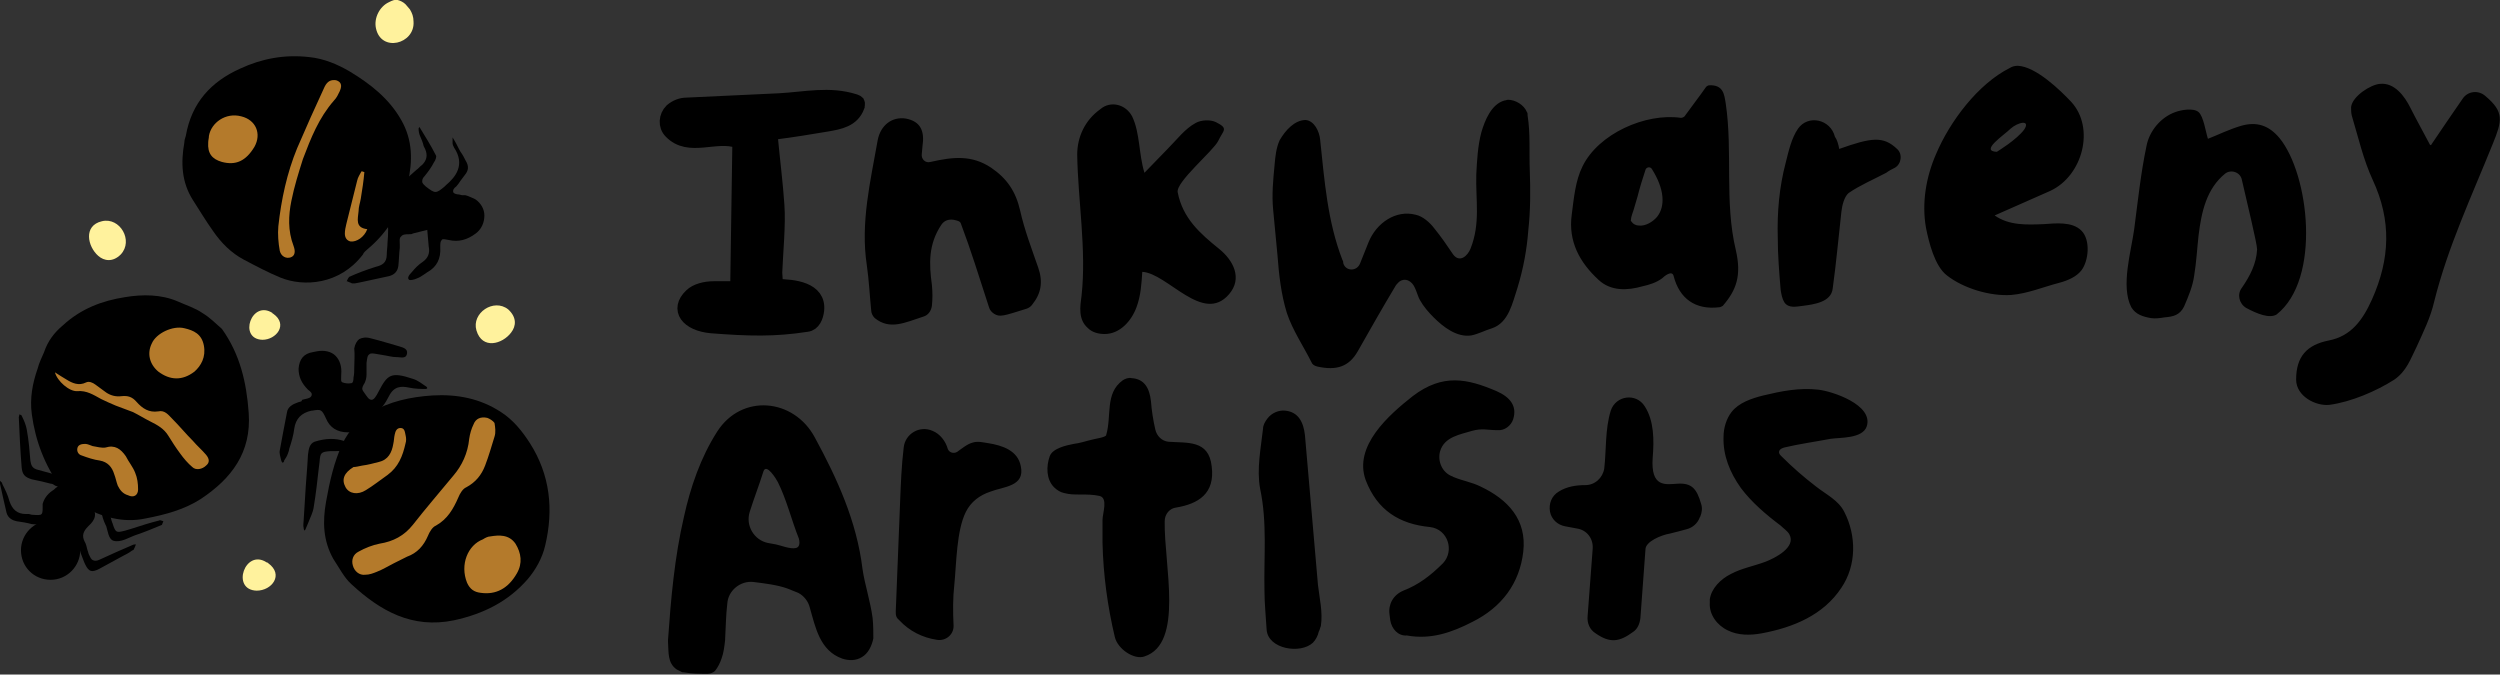 <svg version="1.1" id="Layer_1" xmlns="http://www.w3.org/2000/svg" x="0" y="0" viewBox="0 0 345.8 93.3" style="enable-background:new 0 0 345.8 93.3" xml:space="preserve"><rect x="0" y="0" width="345.8" height="93.3" fill="#333333" stroke="none"/><style>.st2{fill:#b47a2b}</style><path d="M180.6 16.6c1.2.1 1.9 1.6 2 2.7.6 5.6 1 11.3 3.1 16.7.1.1.1.3.1.4.3 1.1 1.8 1.2 2.3.1l1.2-3c1.1-2.7 3.8-4.5 6.5-3.8 1 .2 2 1.1 2.6 1.9.9 1.1 1.8 2.4 2.6 3.6.9 1.2 2 .2 2.4-.8 1.4-3.5.7-6.7.8-10.3.1-1.9.2-3.9.7-5.8.5-1.7 1.4-3.9 3.2-4.4.2 0 .3-.1.5-.1 1 0 2.2.7 2.6 1.7.1.1.1.3.1.5.4 2.5.2 5.1.3 7.6.1 2.7.1 5.5-.2 8.2-.2 2.7-.7 5.4-1.5 8-.7 2.1-1.2 4.8-3.5 5.6-1 .3-1.9.8-2.9 1-2 .3-3.9-1.2-5.2-2.5-.7-.7-1.4-1.5-1.9-2.4-.4-.7-.6-2-1.3-2.5-.5-.4-1.1-.4-1.6 0-.2.2-.4.4-.5.6-1.8 3-3.5 6-5.2 9-1.2 2.1-2.9 2.7-5.6 2.1-.4-.1-.7-.3-.8-.6-1.1-2.2-2.6-4.4-3.4-6.8-.8-2.6-1.1-5.3-1.3-8l-.6-6.3c-.2-2.1 0-4.1.2-6.2.1-1.1.2-2.3.7-3.4.8-1.4 2.1-2.8 3.6-2.8m-59.9 68.9c-.3-2.3-1.1-4.7-1.4-6.8-.8-6.6-3.5-12.5-6.6-18.2-2.9-5.4-10.1-6.1-13.5-.8-2.3 3.6-3.7 7.7-4.6 11.8-1.3 5.6-1.8 11.3-2.2 17v.3c.1 1.4-.1 2.9 1.2 3.8l.6.3c.1.1.3.1.4.1 1.1.2 2.2.2 3.3.2.4 0 .8-.2 1-.4.4-.5.7-1.1.9-1.7.3-.8.4-1.7.5-2.6v-.1c.1-1.6.1-3.3.3-4.9.1-1.8 1.8-3.2 3.6-3 1.6.2 3.3.4 4.7.9l1.5.6c.8.4 1.4 1.2 1.6 2 .8 2.8 1.4 6 4.5 7.1.9.3 1.9.3 2.7-.2.9-.5 1.4-1.6 1.6-2.6 0-.9 0-1.8-.1-2.8zm-10.6-9.7c-.8.2-2.2-.4-2.8-.5-.4-.1-.7-.1-1.1-.2-1.9-.4-3.1-2.4-2.5-4.3.6-1.9 1.3-3.7 1.9-5.6.4-1.2 1.8 1.1 2 1.5 1.2 2.4 1.9 5.3 2.9 7.8.2.8 0 1.2-.4 1.3zm215.1-61c.2-1.5 2.7-3.1 4-3.2 2-.2 3.4 1.7 4.2 3.3.8 1.6 1.7 3.2 2.7 5.1.1.1.2.1.2 0 1.5-2.2 2.9-4.3 4.3-6.3.7-1.1 2.2-1.3 3.2-.4 2.6 2.2 2.3 3.4 1 6.6-2.9 7.2-6.2 14.2-8.1 21.8-.5 2.2-1.5 4.2-2.4 6.2-.9 1.8-1.4 3.4-3.1 4.6-2.5 1.6-6 3.1-9 3.5-1.9.2-4.6-1.2-4.6-3.5 0-3.2 1.5-4.8 4.5-5.4 3.1-.6 4.7-2.8 6-5.7 2.5-5.6 2.7-10.9.1-16.5-1.3-2.8-2-5.9-2.9-8.9-.1-.4-.1-.8-.1-1.2zm-87.4 27.7c-3.3.4-5.5-1.2-6.3-4.3-.2-.9-1.3 0-1.6.3-.8.6-1.8.9-2.7 1.1-2.1.6-4.4.7-6.1-.9-2.6-2.4-4.2-5.3-3.7-9 .3-2.3.5-4.7 1.5-6.7 2.2-4.5 8.7-7.4 13.6-6.7.2 0 .4-.1.5-.2 1-1.4 2.1-2.8 3-4.1.1-.1.3-.2.4-.2 2-.1 2.1 1.3 2.3 2.5 1 6.7-.2 13.6 1.4 20.3.8 3.5.1 5.5-1.8 7.7-.2.1-.3.2-.5.2zm-12.1-11.8c.2.3.6.5 1 .5.9.1 1.9-.5 2.5-1.2 1.2-1.5 1-3.9-.7-6.6-.2-.4-.8-.3-.9.1-.4 1.2-.8 2.5-1.1 3.7-.2.6-.3 1.1-.5 1.7-.1.4-.4 1-.4 1.5-.1 0 0 .2.1.3zm85 11.9c-1-.6-1.3-1.9-.6-2.8 1.1-1.6 2-3.3 2.1-5.3 0-.8-1.4-6.5-2.1-9.6-.2-1.1-1.5-1.5-2.3-.9-2.6 2.1-3.3 5.3-3.7 8.6-.2 1.8-.3 3.7-.6 5.5-.2 1.5-.8 2.9-1.4 4.3-.6 1.2-1.5 1.4-2.7 1.5-.6.1-1.3.2-1.9.1-1.1-.2-2.1-.5-2.7-1.5-1.5-2.9 0-7.8.4-10.8.5-3.8.9-7.7 1.7-11.5.4-2.1 2-4 4-4.7.8-.3 2.5-.6 3.2 0 .7.6 1 2.8 1.3 3.7 1.3-.5 2.9-1.3 4.6-1.8 2.1-.6 3.8-.1 5.3 1.7 4.1 5 5.8 19.5-.4 24.4-1 .6-2.7-.1-4.2-.9zM132 80.9c.3-3 .3-7.5 1.6-10.1.7-1.4 1.9-2.3 3.4-2.8 1.8-.7 4.8-.7 4.2-3.5-.4-2.2-2.6-2.9-4.5-3.2-.7-.1-1.4-.3-2.1-.1-.8.2-1.5.8-2.2 1.3-.5.3-1.1.1-1.3-.4-.3-1.1-1.1-2.1-2.1-2.5-1.8-.8-3.8.4-4 2.3-.3 2.5-.4 5-.5 7.6-.2 5-.4 10.1-.6 15.1 0 .2 0 .5.1.7 0 .1.1.1.1.2l.3.3c1.4 1.5 3.2 2.4 5.2 2.7 1.2.2 2.3-.7 2.3-1.9-.1-2.1-.1-3.9.1-5.7zm104.5 2c.2-1.5 1.5-2.8 2.9-3.5 1.5-.8 3.2-1.1 4.8-1.7 1.3-.5 4.3-2 3.3-3.8-.3-.5-.8-.8-1.2-1.2-2-1.5-4-3.2-5.5-5.2-1.5-2.1-2.5-4.5-2.4-7.1 0-1.2.4-2.5 1.1-3.4 1-1.3 2.8-1.9 4.4-2.3 2.5-.6 5-1.1 7.6-.8 1.9.2 7.7 2.1 6.7 5.1-.6 1.7-3.7 1.5-5 1.7-2.1.4-4.3.7-6.4 1.2-.3.1-.6.2-.7.5-.1.3.1.5.3.7 1.5 1.5 3.1 2.9 4.8 4.2 1.4 1.1 3.1 1.9 3.9 3.5 1.7 3.3 1.7 7.4-.4 10.5-2.5 3.8-6.7 5.5-11 6.3-1.6.3-3.3.3-4.7-.4-1.5-.7-2.6-2.2-2.5-3.8v-.5zm-109-61.6c-.1.7.5 1.3 1.2 1.1 3.1-.7 5.7-1 8.4.8 2.2 1.5 3.4 3.3 4 5.9.6 2.7 1.6 5.3 2.5 7.9.7 2 .4 3.6-.8 5.1-.2.3-.5.5-.8.6-3.2 1-3.7 1.2-4.5.7-.3-.2-.6-.5-.7-.9-1.4-4.3-2.5-7.9-3.9-11.6-.1-.3-.5-.4-1-.5-.7-.1-1.3.1-1.7.7-1.8 2.7-1.7 5.4-1.3 8.3.1 1 .1 2 0 2.9-.1.7-.5 1.3-1.2 1.5-2.5.8-4.6 1.9-6.7.2-.3-.3-.5-.7-.5-1.1-.2-2-.3-4.1-.6-6.2-.9-5.9.5-11.6 1.5-17.3.4-2.1 2-3.3 3.9-3 2.1.4 2.6 1.8 2.3 3.8l-.1 1.1zm33.6 50.8c-.1 6.1 2.7 16.9-2.8 18.7-1.4.5-3.7-1-4.1-2.7-1-4.2-1.6-8.6-1.7-13v-3.2c0-.9.8-3-.4-3.3-.9-.2-1.8-.2-2.7-.2-.9 0-1.4 0-2.2-.2-.5-.1-1-.4-1.4-.8-1.1-1.1-1.1-2.9-.6-4.3.4-1.1 2.3-1.5 3.3-1.7.9-.1 1.7-.4 2.6-.6.3-.1 1.8-.3 1.9-.6.8-2.7-.2-5.8 2.3-7.6.3-.2.8-.4 1.2-.3 1.8.1 2.5 1.4 2.7 3.2.1 1.3.3 2.6.6 3.9.2.9.9 1.6 1.8 1.7 2.6.2 5.6-.3 6 3.4.5 3.8-1.9 5.2-4.9 5.7-.9.1-1.6.9-1.6 1.9zm66.5 3.9-.7 9.5c-.1.8-.4 1.5-1 1.9-1.9 1.4-3.2 1.6-5.2.2-.8-.5-1.2-1.4-1.1-2.4l.7-9.3c.1-1.4-.8-2.6-2.2-2.8-.5-.1-1.1-.2-1.6-.3-1.1-.2-1.9-1-2.1-2-.2-1.1.2-2.2 1.2-2.8 1.1-.7 2.4-.9 3.7-.9 1.3 0 2.4-1 2.6-2.3.3-2.6.1-5.4.9-8 .7-2.1 3.5-2.5 4.7-.6 1.3 2 1.3 4.7 1.1 7.1-.3 4.2 1.8 3.7 3.5 3.6 1.9-.1 2.6.7 3.2 2.8.2.6.1 1.2-.1 1.7 0 .1-.1.1-.1.2-.3.8-1 1.4-1.8 1.6-.7.2-1.5.4-2.3.6-1.2.2-3.4 1.1-3.4 2.2zm26.8-55.4c4.5-1.6 6.1-1.8 8 0 .8.7.6 2.1-.3 2.6-.4.2-.8.4-1.2.7-1.7.9-3.6 1.7-5.2 2.8-.6.5-.9 1.7-1 2.6-.4 3.5-.7 7-1.2 10.6-.2 1.9-2.6 2.2-4.1 2.4-.9.1-2 .4-2.6-.5-.3-.5-.4-1.1-.5-1.7-.2-2.4-.4-4.8-.4-7.2-.1-3.5.2-7 1.1-10.4.4-1.6.8-3.4 1.7-4.7 1.4-2 4.5-1.3 5.1 1.1.3.4.5 1.1.6 1.7zm-71.7 66c.3-1.9-.2-3.9-.4-5.7l-.6-6.9-1.2-13.8c-.2-1.8-.9-3.2-2.7-3.4-.9-.1-1.9.3-2.5 1.1-.3.4-.6.9-.6 1.4-.3 2.7-.9 5.6-.4 8.3 1 4.7.5 9.4.6 14.1 0 1.8.2 3.6.3 5.4.2 2.7 4.7 3.4 6.4 1.8.4-.4.7-1 .8-1.5.2-.4.2-.6.3-.8zm105.2-54.7c-1.3-1.3-3.6-1-5.2-.9-2.4.1-4.8.2-6.8-1.2 2.7-1.2 5.2-2.3 7.7-3.4 4.5-2.1 6.2-8.7 2.9-12.3-1.5-1.6-4.9-4.9-7.4-5-.4 0-.8.1-1.1.3-4.4 2.2-8.3 7.4-10.2 11.9-1.4 3.2-2 6.8-1.4 10.2.4 2 1.2 5.3 2.9 6.6 2.3 1.8 6 2.9 8.9 2.7 2.3-.2 4.4-1.1 6.7-1.7 1.1-.3 2.3-.8 3-1.7 1-1.3 1.3-4.2 0-5.5zm-9.8-14.1c1-.9 2.8-1.3 1.9.1-1 1.4-3.8 3.1-3.8 3.1-2.4-.1 1-2.3 1.9-3.2zm-121.5-1.7c1.1 2.3.9 5.2 1.7 7.8 1.1-1.1 2.1-2.2 3.2-3.3 1.3-1.3 2.4-2.8 3.9-3.6.7-.4 2-.5 2.8-.1 1.8.9 1 1.1.3 2.6-.7 1.4-5.9 5.7-5.6 7.1.7 3.6 3.1 5.7 5.7 7.8 2 1.6 3.3 4.1 1.4 6.3-3.6 4.2-8.5-2.9-12-3.1-.1 1.6-.2 3.3-.8 4.9-.7 1.9-2.3 3.7-4.4 3.7-.8 0-1.7-.2-2.3-.8-1.4-1.2-1.1-3-.9-4.5.7-6.3-.5-13.2-.6-19.5 0-2.5 1.1-4.8 3.2-6.3 1.4-1.2 3.5-.7 4.4 1zm35.7 69.7-.1-.8c-.2-1.4.5-2.7 1.9-3.3 2.1-.8 3.8-2.1 5.5-3.8 1.6-1.7.7-4.7-1.8-5-4.2-.4-7.3-2.3-8.9-6.5-1.7-4.7 3.2-9 6.5-11.6 4.2-3.2 7.6-2.4 11.6-.7 1.8.8 2.9 2 2.3 3.9-.3.9-1.2 1.6-2.2 1.5-1.3 0-2.1-.3-3.5.1-1.6.5-3.8.8-4.4 2.8-.4 1.4.3 3 1.7 3.5.1 0 .1.1.2.1 1.2.5 2.5.7 3.7 1.3 3.8 1.8 6.4 4.6 5.9 9s-3 7.7-7 9.7c-2.9 1.5-5.8 2.5-9.1 1.9-1.2.1-2.1-.9-2.3-2.1z"/><path d="m102 39.9.3-20.1c0-.1-.1-.3-.2-.3-3.1-1.1-6.8 1.3-9.3-1.3-.8-.8-.7-2.1.1-2.9.6-.5 1.3-.8 2.1-.8 4.5-.2 8.6-.4 12.8-.6 3.6-.2 6.9-1 10.4.1.2.1.3.1.4.2.1.2 0 .3 0 .5-.7 1.9-2.5 2.2-4.2 2.5-2.4.4-4.8.8-7.2 1.1-.4.1-.7.4-.6.8.3 3.2.7 6.3.9 9.3.2 2.6-.2 6.7-.3 9.3 0 .1.1 1.9.2 1.9 2.4 0 5.9.4 5.6 3.3-.1.9-.5 1.9-1.4 2-4.5.7-8 .6-13.2.2-3.3-.3-4.8-2.3-2.8-4.2.7-.7 2-1 3.1-1h3.1c.1.1.2.1.2 0z" style="stroke:#000;stroke-width:2;stroke-miterlimit:10"/><path d="M70.7 46c-1.2 1.6-4 2.4-4.8-.3-.7-2.4 2.4-4.5 4.4-2.9 1.2 1.1 1.1 2.3.4 3.2zM13.6 35.4c-1.5-1.3-2.1-4.2.5-4.8 2.5-.6 4.4 2.7 2.6 4.6-1.1 1.1-2.3.9-3.1.2zM56.7 1.3c-.2-.2-.4-.5-.6-.7-.3-.3-.7-.5-1.1-.6-.4-.1-.8.1-1.2.3-1.3.6-2.1 2.2-1.8 3.6.7 3.4 5.4 2.2 5.2-.9 0-.7-.2-1.2-.5-1.7zM37.8 43.4c2.1 1.5.4 3.6-1.5 3.6-3.4-.1-1.5-5.6 1.4-3.7 0 .1 0 .1.1.1zm-.7 34.5c2.2 1.6.5 3.8-1.6 3.8-3.6-.1-1.6-5.9 1.4-3.9.1 0 .1 0 .2.1z" style="fill:#fff29d"/><path d="M62.1 33.2c1.3.3 2.5 0 3.7-.9.8-.6 1.2-1.5 1.2-2.5 0-.9-.5-1.7-1.2-2.2-.3-.2-.7-.3-1.1-.5-.1 0-.2-.1-.4-.1h-.4c-.1 0-.3-.1-.4-.1-.3 0-.7-.1-.8-.3-.1-.3.1-.6.4-.8.2-.2.4-.5.6-.8.2-.3.4-.5.6-.8.5-.6.6-1.2.1-2-.2-.4-.4-.8-.7-1.2-.3-.5-.5-1-.8-1.5-.1-.2-.2-.3-.3-.5v.8c0 .2.1.4.2.6 1.6 2.4.2 4.1-1.1 5.2l-.2.2c-1.2 1-1.3 1-2.6 0-.2-.2-.5-.4-.5-.7 0-.3.1-.5.3-.7.5-.6 1-1.3 1.3-1.9.3-.4.4-.9.3-1-.7-1.4-1.6-2.8-2.2-3.8 0-.1-.1-.1-.1-.1s-.1.1-.1.2c0 .4.1.8.2 1 .2.5.4.9.5 1.4l.2.4c.4.9.2 1.6-.4 2.2-.3.2-.5.5-.8.7-.7.6-1.4 1.3-2.2 1.8-1.4.9-2.5 2.7-2 4.5.4 1.3.3 2.6.2 3.8 0 .5-.1 1.1-.1 1.6 0 1.2-.7 1.5-1.5 1.7-1.3.4-2.6.9-3.7 1.4-.1.1-.2.3-.3.5 0 0 0 .1-.1.1h.1c.2.1.5.2.7.3h.4c1.6-.3 3.2-.7 4.7-1 .8-.2 1.2-.7 1.3-1.4.1-.9.1-1.8.2-2.5v-.5c0-.4-.1-.9.2-1.1.2-.3.7-.3 1.1-.3.2 0 .4 0 .5-.1l1.2-.3.8-.2.2 2.3c.2.9-.1 1.6-.8 2.1-.6.4-1.1.9-1.5 1.4-.5.5-.7.9-.4 1.1.1.1.7 0 1.1-.2.3-.1.6-.3.9-.5.2-.1.4-.3.6-.4 1.2-.7 1.8-1.8 1.7-3.4 0-.5 0-.8.2-1 .1-.2.4-.1 1 0z"/><path d="M25.7 18.8c.8-4.6 3.5-7.5 7.5-9.3 3-1.4 6.2-2 9.6-1.6 2 .2 3.9 1 5.6 2 2.8 1.7 5.4 3.7 7.1 6.7 1.6 2.8 1.6 5.7.9 8.7-.9 3.7-2.7 6.8-5.6 9.2-.2.2-.5.4-.6.7-3.2 4.2-8.2 4.5-11.4 3.2-1.7-.7-3.4-1.6-5.1-2.5-1.7-.9-3.1-2.3-4.2-3.9-1-1.4-1.9-2.9-2.8-4.3-1.6-2.5-1.7-5.2-1.2-8 0-.3.1-.6.2-.9z"/><path class="st2" d="M46.5 11.1c-.7-.1-1.2.1-1.6.9-1.3 2.8-2.6 5.7-3.8 8.5-1.4 3.4-2.2 7.1-2.6 10.8-.1 1.1 0 2.3.2 3.4.2.8.9 1.1 1.5.9.6-.2.7-.8.4-1.6-.8-2.1-.7-4.2-.3-6.2.4-2 1-3.9 1.6-5.8 1.1-2.9 2.2-5.7 4.3-8.1.4-.4.6-.9.8-1.3.4-.9.1-1.3-.5-1.5zm-17.7 8.6c-.1 1.5.5 2.3 1.9 2.7 1.9.5 3.3-.1 4.5-2.1 1-1.8.2-3.7-1.8-4.2-2.2-.6-4.2.9-4.5 2.7 0 .3-.1.6-.1.9zm19.7 13.7c.8.1 1.9-.6 2.3-1.7-1.7-.2-1.3-1.4-1.2-2.5 0-.6.2-1.1.3-1.7.2-1.2.4-2.5.5-3.7-.1 0-.2-.1-.4-.1-.2.4-.5.8-.6 1.3l-1.5 6c-.1.4-.2.9-.2 1.3 0 .6.3 1 .8 1.1z"/><path d="M41.7 55.5c-.2.1-.4.1-.6.2-.6.2-1.3.6-1.4 1.3-.4 2-.7 3.7-1 5.3-.1.4.1.9.2 1.4.1.3.2.3.2.3s.1 0 .2-.2v-.1c.2-.3.4-.6.5-.9.1-.3.2-.5.2-.7.3-.9.6-1.9.7-2.8.2-1.4 1-2.2 2.4-2.5h.1c1.2-.2 1.3-.2 1.9 1.1.5 1.2 1.5 1.9 3 1.9 1.2.1 2.2-.5 3-1.8 0-.1.1-.1.1-.2.1-.2.2-.5.5-.6 1-.5 1.6-1.4 2.1-2.4.7-1.4 1.7-1.4 2.7-1.2.9.2 1.8.2 2.4.2.1 0 .2-.1.2-.1s0-.1-.1-.2c-.6-.4-1.2-.9-1.9-1.1-3-1-3.5-.6-4.7 1.7-.4.8-.7 1.2-1 1.2-.4 0-.6-.4-1.1-1.1-.3-.4-.2-.6 0-1 .3-.4.4-1 .4-1.4v-1.6c.1-.7.1-1 .4-1.2.2-.2.6-.1 1.2 0l.6.1c.7.1 1.3.3 2 .3h.1c.8.1 1.2.1 1.3-.5.1-.6-.4-.8-1.1-1-1.1-.3-2.3-.7-3.9-1.1-.7-.2-1.2-.1-1.6.1-.3.2-.6.7-.7 1.3.1.9 0 1.8 0 2.7 0 .4 0 .9-.1 1.3 0 .7-.2.8-.3.8-.5.1-.9 0-1.2-.1-.3-.1-.2-.4-.2-1.1.1-1.1-.2-2-.8-2.6-.6-.6-1.6-.8-2.6-.6l-.5.1c-1.3.2-1.9 1-2 2.3 0 1.1.4 2 1.3 2.9.4.3.6.5.5.8-.1.3-.4.4-.9.5-.1 0-.3.1-.4.1l-.1.2z"/><path d="M42.6 62.9c-.1 2-.3 3.9-.4 5.9L42 72c0 .3-.1.7 0 1 0 .1 0 .2.1.4.1-.1.2-.2.2-.3.1-.2.2-.5.3-.7.3-.8.7-1.5.8-2.3.3-1.8.5-3.6.7-5.4l.1-.8c.1-1.3.2-1.4 1.5-1.5h.7c.4 0 .8 0 1.1-.1.3-.1.6-.5.6-.6 0-.2-.3-.6-.5-.7-1.2-.4-2.5-.4-4.1.1-.7.3-.8 1-.9 1.8z"/><path d="M46.1 77.3c-1.4-2.5-1.5-5.1-1-7.9.5-2.8 1.1-5.5 2.3-8.1.9-1.8 2.1-3.1 3.8-4.2 2.7-1.6 5.6-2.2 8.6-2.4 3.4-.2 6.6.4 9.5 2.3 1.7 1.1 2.9 2.6 4 4.3 2.8 4.4 3.3 9.2 2.1 14.2-.4 1.7-1.3 3.3-2.4 4.6-2.7 3.1-6.1 4.8-10.2 5.7-5.8 1.2-10.2-1.3-14.2-5-1-.9-1.7-2.3-2.5-3.5z"/><path class="st2" d="M67.4 57.8c-.9-.2-1.6.1-1.9.9-.3.6-.5 1.3-.6 2-.2 2-1 3.7-2.2 5.1-1.9 2.3-3.8 4.5-5.6 6.8-1.2 1.5-2.7 2.3-4.6 2.6-1 .2-2 .6-2.9 1.1-.8.4-1 1.2-.8 1.9.2.8.9 1.4 1.7 1.3.6 0 1.1-.2 1.6-.4.8-.3 1.6-.8 2.4-1.2l1.8-.9c1.4-.5 2.3-1.5 2.9-2.9.2-.5.6-1.2 1.1-1.4 1.6-.9 2.4-2.3 3.1-3.9.2-.5.6-1.2 1.1-1.4 1.3-.7 2.1-1.7 2.6-3s.9-2.7 1.3-4c.2-.6.1-1.3 0-1.9-.2-.3-.7-.6-1-.7zm.4 16.4c-.3 0-.7.2-1 .4-2.1.8-3.2 3.5-2.2 6 .4.9 1 1.3 1.9 1.4 2.1.3 3.8-.6 5-2.7.8-1.4.6-2.8-.2-4.1-.9-1.3-2.3-1.2-3.5-1zm-20-6.8c.5.9 1.7 1.1 2.8.4 1-.6 2-1.4 3-2.1 1.5-1.1 2.1-2.6 2.5-4.4.1-.3.1-.7 0-1.1-.1-.4-.1-1-.7-1-.5 0-.7.4-.8.9-.1.4-.1.9-.2 1.3-.2 1.2-.7 2.2-2 2.5-.8.2-1.5.4-2.3.5-.5.1-.9.2-1.2.2-1.3.8-1.7 1.7-1.1 2.8z"/><path d="m13.7 78.7 3.3-1.8c.4-.2.8-.4 1.2-.7.1-.1.3-.1.3-.2.1-.2.2-.4.3-.7-.2 0-.3 0-.5.1-1.4.6-3 1.3-4.5 2-.4.2-.7.2-.9.1-.3-.1-.4-.4-.6-.8-.1-.2-.1-.4-.2-.6-.1-.4-.2-.9-.4-1.2-.4-.8-.2-1.4.5-2.1 1.1-1 1.2-1.7.5-3.1-.1-.2-.2-.4-.2-.5-.3-1.1-1-1.7-2.2-2-.4-.1-.8-.2-.9-.5-.2-.6-.7-.7-1.2-.9l-.7-.2c-.7-.2-1.5-.4-2.2-.6-.9-.2-1-.7-1.1-1.3-.1-1.2-.2-2.7-.5-4.3-.1-.6-.4-1.3-.7-1.9 0-.1-.2-.1-.3-.2 0 .1-.1.3-.1.4.1 2.2.2 4.6.4 7 .1.9.4 1.3 1.4 1.6.5.1.9.2 1.4.3l1.2.3c.2 0 .4.1.5.2.1 0 .1.1.2.1l.3.1-.3.2-.1.1c-.1.1-.2.2-.4.3-.7.5-1.1 1.1-1.3 1.8v.5c0 .5 0 .9-.3 1-.4.1-.8 0-1.2 0-.1 0-.3-.1-.4-.1h-.4c-1.2 0-1.9-.6-2.3-1.8-.2-.8-.6-1.6-1-2.4v-.1l-.3-.3v.4c.3 1.4.6 2.7.9 4 .2.8.9 1.1 1.4 1.2.7.1 1.4.2 2.1.4l1.6.1-.4.3c-.2.2-.4.3-.6.5-.4.3-.7.5-.9.8-.8.9-.8 2.3 0 3.4.7.9 2.1 1.3 3.3.9 1.3-.4 2.1-1.6 2.1-2.8v-.4c0-.2-.1-.3 0-.5 0-.2.1-.3.2-.5l.1-.1.1-.3.2.2.1.1c.2.1.3.2.4.4.1.3.2.7.3 1 .1.3.2.7.3 1 .2.5.4 1.1.6 1.5.5 1 .9 1.1 1.9.6z"/><path d="M22.6 72.1s0-.1 0 0c-.3-.1-.5-.2-.6-.1-1.2.3-2.5.7-3.7 1.1l-1 .3c-1.2.3-1.3.3-1.7-.9 0-.1-.1-.2-.1-.3-.1-.2-.1-.4-.2-.7l-.1-.3c-.1-.3-.3-.7-.5-.9-.1-.1-.3-.2-.5-.2h-.1v.1c-.1.2-.1.4-.1.5.1.6.3 1.3.6 1.9l.1.2c.2.6.3 1.8 1 2 1 .3 2.2-.5 3.1-.8 1.2-.4 2.4-.9 3.6-1.4 0 0 .1-.3.2-.5z"/><path d="M30.7 45.5c2.5 3.5 3.4 7.4 3.7 11.6.4 5.5-2.4 9.1-6.6 11.9-2.3 1.5-5 2.2-7.6 2.7-3.2.7-6.1-.2-8.9-1.7-1.2-.7-2.1-1.5-2.9-2.6-2.2-3-3.5-6.4-4-10.1-.3-2.2.1-4.3.8-6.3.2-.8.6-1.6.9-2.3.5-1.5 1.4-2.7 2.6-3.7 2.5-2.3 5.4-3.4 8.6-3.9 2.4-.4 5-.4 7.3.6 1.1.5 2.4.9 3.4 1.6 1 .6 1.8 1.4 2.7 2.2z"/><path class="st2" d="M21.9 51.4c1.6 1.2 3.3 1.3 5 0 .9-.8 1.6-2 1.3-3.6-.3-1.6-1.4-2.1-2.7-2.4-1.6-.4-3.9.7-4.5 2.1-.7 1.4-.3 2.9.9 3.9zm6.6 11.5c-.6-.7-1.2-1.2-1.8-1.9-1-1-1.9-2.1-2.9-3.1-.5-.5-1-1.2-1.9-1-1.3.2-2.2-.4-3-1.3-.6-.7-1.2-.9-2.1-.8-.8.1-1.5-.1-2.1-.5-.5-.4-1-.7-1.5-1.1-.4-.3-.9-.5-1.3-.3-1 .5-1.9.1-2.7-.4-.5-.3-1-.6-1.6-1 .3 1.2 2 2.7 3.1 2.6 1.3-.1 2.2.5 3.3 1.1.6.3 1.3.6 2 .9l2.4.9c.8.4 1.6.9 2.4 1.3 1 .5 1.9 1 2.5 2 .5.8 1 1.6 1.6 2.4.5.7 1.1 1.4 1.7 1.9.5.5 1.4.3 1.9-.2.5-.4.5-.9 0-1.5zm-9.4 4.8c0-.8-.1-1.6-.4-2.3-.3-.8-.9-1.5-1.3-2.3-.7-1-1.5-1.6-2.8-1.2-.5.1-1.2-.1-1.8-.2-.3-.1-.7-.3-1-.3-.5 0-1 .1-1.1.6-.1.5.2.9.6 1 .8.3 1.7.6 2.5.7 1.1.2 1.7.9 2 1.9.2.5.3 1.1.5 1.6.3.6.7 1.1 1.4 1.3.8.4 1.4 0 1.4-.8z"/><path d="M7 80.2c2.3 0 4.1-1.9 4.1-4.1 0-2.3-1.8-4.1-4.1-4.1s-4.1 1.9-4.1 4.1c0 2.3 1.8 4.1 4.1 4.1z"/></svg>